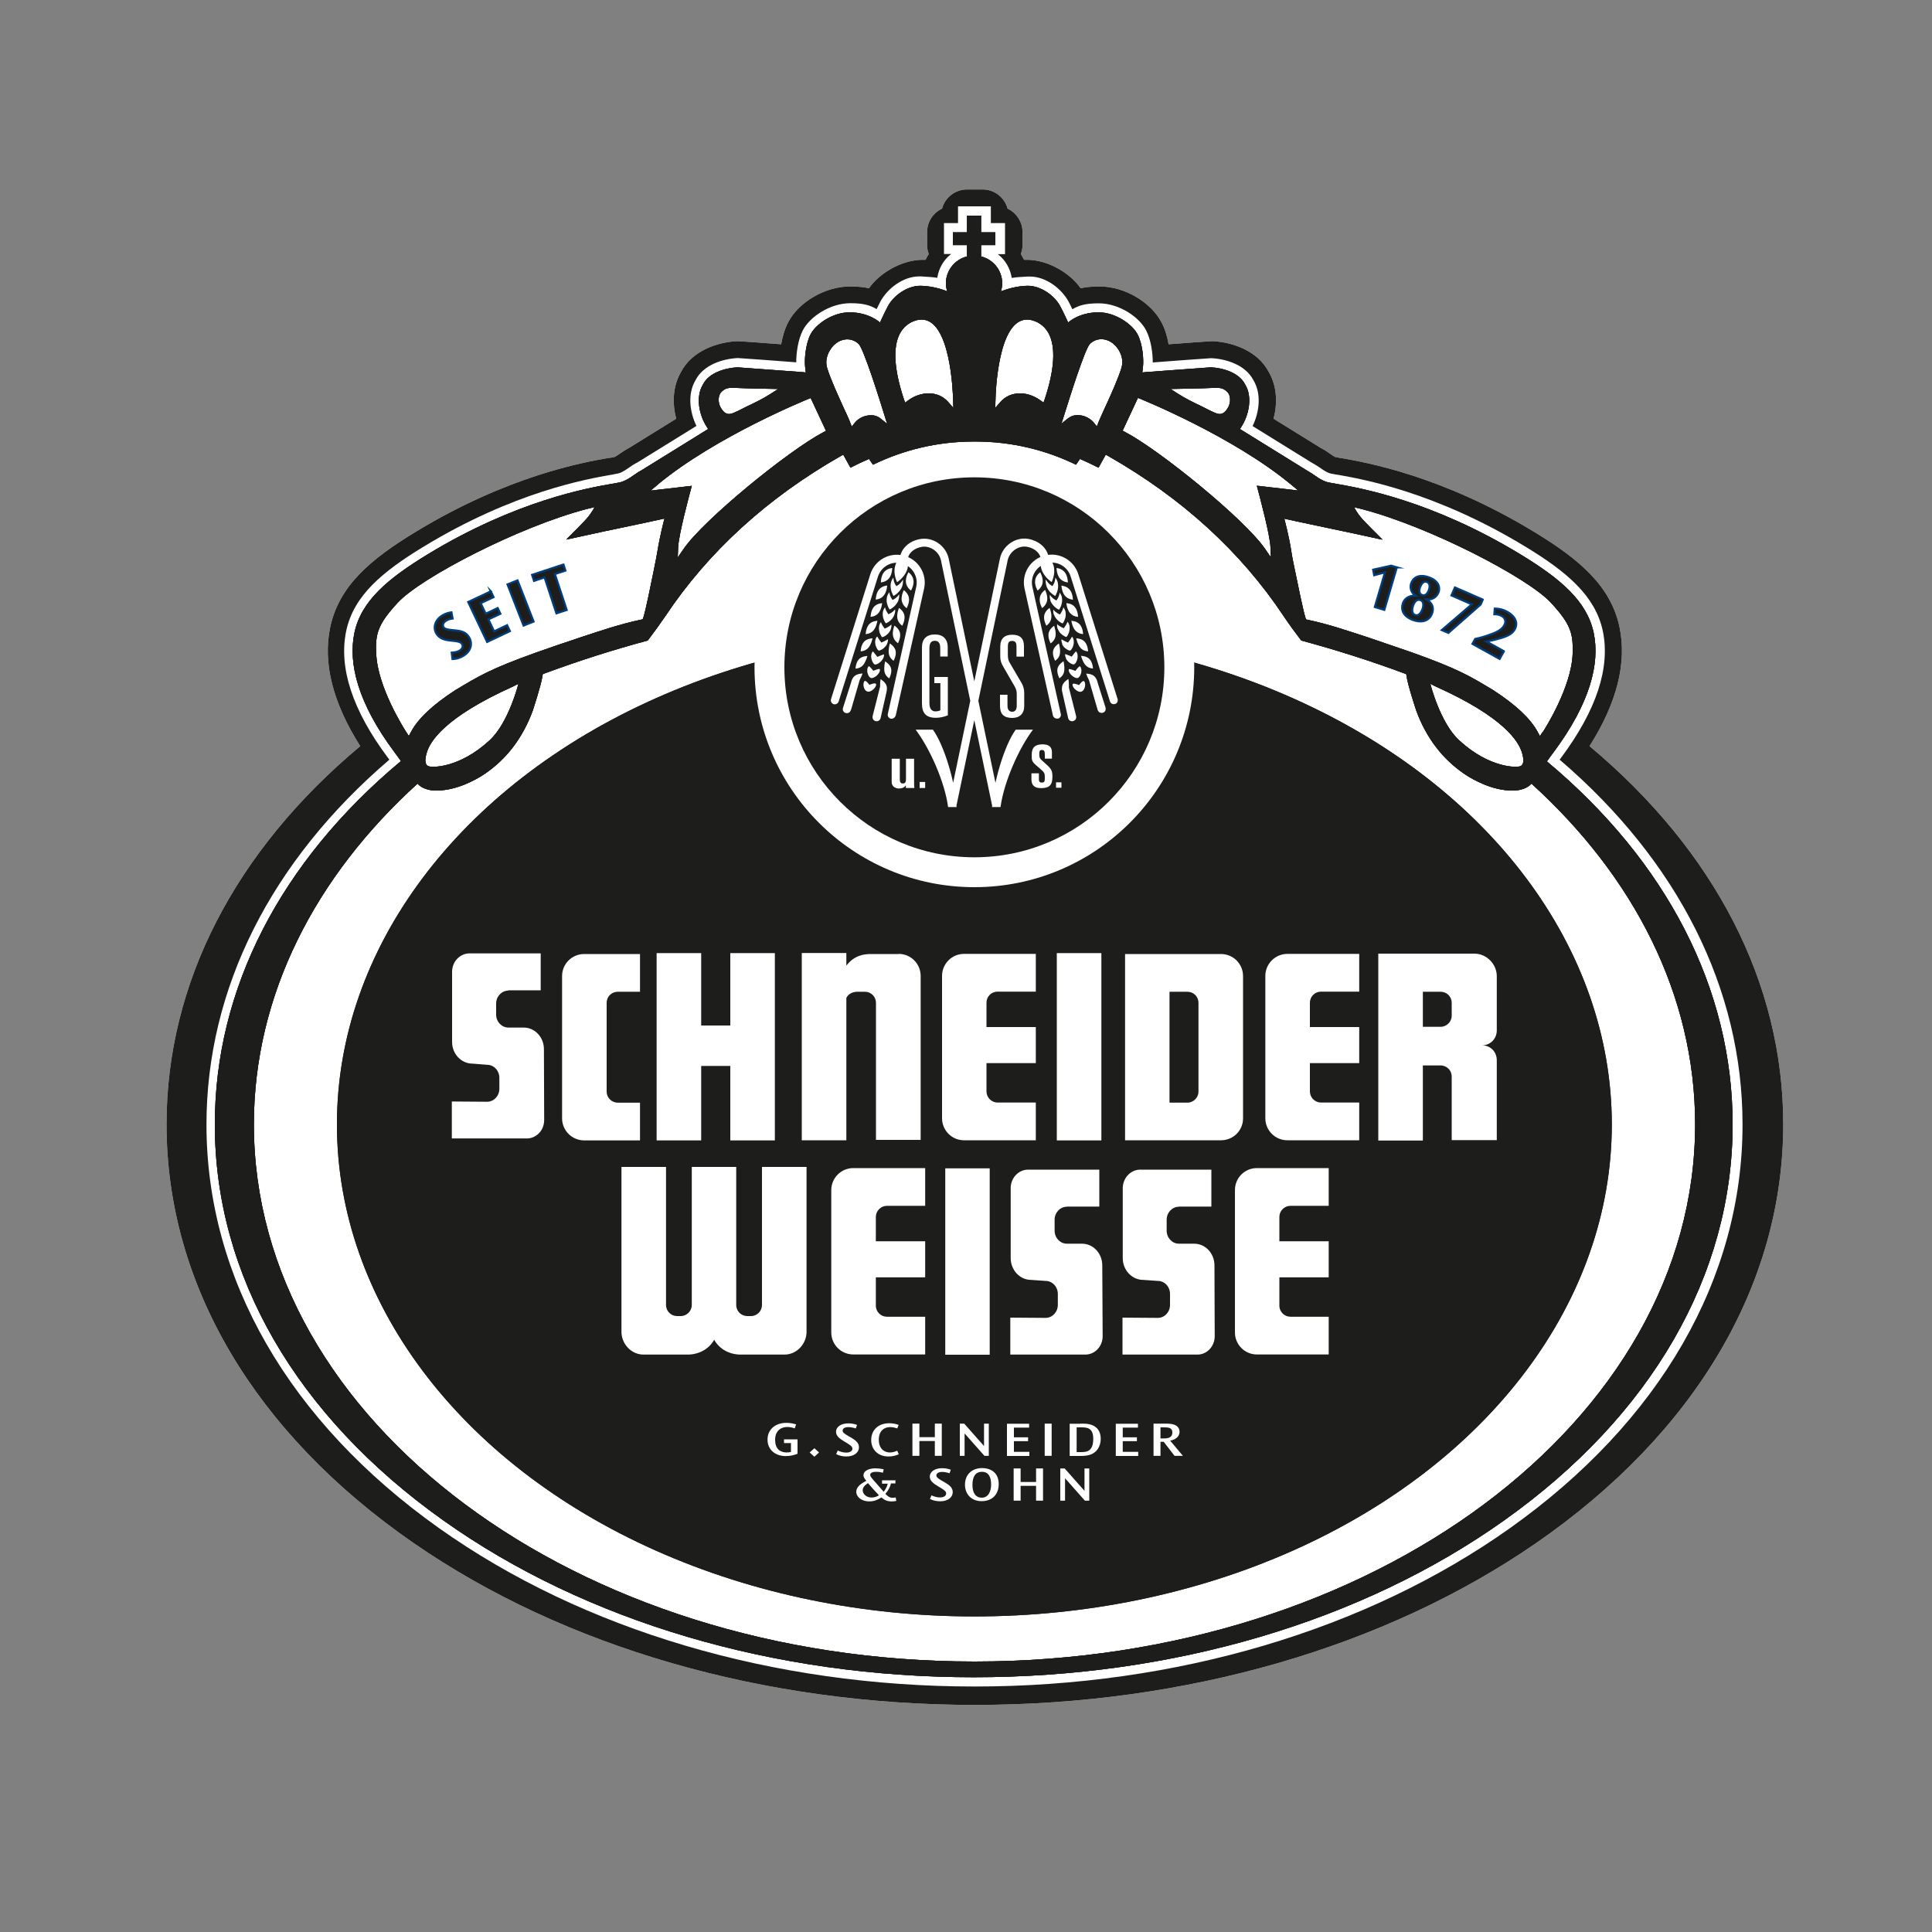 <?xml version="1.0" encoding="UTF-8"?><svg id="Ebene_1" xmlns="http://www.w3.org/2000/svg" xmlns:xlink="http://www.w3.org/1999/xlink" viewBox="0 0 150 150"><rect x="0" y="0" width="150" height="150" fill="#808080" stroke="none"/><defs><style>.cls-1{fill:none;}.cls-2,.cls-3{fill:#1d1d1b;}.cls-4{clip-path:url(#clippath-3);}.cls-5{fill:#fff;}.cls-3{stroke:#003d7c;stroke-miterlimit:10;stroke-width:.16px;}</style><clipPath id="clippath"><rect class="cls-1" x="-288.72" y="-230.82" width="413.91" height="292.67"/></clipPath><clipPath id="clippath-3"><path class="cls-2" d="M69.86,25.91c.27-.52.7-.87,1.27-1.04.14-.04.28-.06.42-.06,2.24,0,2.43,5.6,2.45,6.24,0,.16.02.62.02.62,0,0-.31-.35-.41-.47-.37-.42-.9-.66-1.51-.66-.54,0-1.1.19-1.58.54-.06.04-.25.18-.25.18,0,0-.07-.22-.1-.29-.75-2.26-.86-4.01-.31-5.06ZM64.54,27.03c.56-.76,1.51-.92,2.13-.32.39.38,1.62,4.3,1.99,5.5l.22.7s-.42-.35-.57-.46c-.21-.15-.41-.21-.69-.21-.49,0-.96.22-1.25.58-.06.07-.24.3-.24.3l-.14-.36c-.08-.22-.27-.62-.48-1.08-.43-.95-1.03-2.24-1.3-3.14-.14-.48-.02-1.04.33-1.5ZM55.96,30.48c.3-.33.55-.37.89-.37.03,0,.11,0,.12,0,.86.05,3.45.09,3.45.09,0,0-.46.29-.61.39-.57.37-1.2.67-1.81.96-.36.17-1.03.56-1.33.59-.44.05-.66-.41-.75-.56-.16-.32-.18-.81.04-1.1ZM51.09,37.6c4.53-3.74,11.59-6.59,11.66-6.62l.19-.08,1.19,2.55-.19.1c-2.7,1.41-9.33,6.81-10.88,9.09l-.44.64.03-.77c.04-.97.8-3.82,1.06-4.79l-3.2.37.58-.48ZM29.2,50.74c-.05-1.51.09-2.24,1.7-3.97,1.8-1.93,9.37-5.87,14.65-7.25l.61-.15c-.04.11-.27.47-.47.73-.34.43-1.42,1.47-1.73,1.79,0,0,.19-.04.26-.05,1.23-.26,2.43-.54,3.67-.79,1.09-.22,3.7-.79,3.7-.79,0,0-.34,1.24-.56,2.61-.09.55-.21,1.07-.31,1.6-.15.75-.59,2.91-.75,3.4-.03.09-.07.21-.07.21,0,0-.1.02-.13.03-1.62.34-3.21.88-4.78,1.4-.8.26-3.07,1.04-3.33,1.14-3.63,1.3-4.44,1.82-6.29,2.92-1.77,1.15-2.91,2.22-3.45,3.24l-.18.33-.21-.32c-.09-.14-2.24-3.48-2.32-6.09ZM40.25,53.09s-.75,3.02-2.24,4.39c-2.37,2.19-4.55,2.14-4.79,1.99-.18-.11-.29-.38-.08-1.06.25-.82,1.33-2.7,6.69-5.11l.42-.21ZM81.12,30.97c-.02.07-.1.29-.1.29,0,0-.18-.13-.25-.18-.48-.35-1.04-.54-1.58-.54-.61,0-1.14.24-1.51.66-.1.12-.41.47-.41.47,0,0,.01-.47.02-.62.01-.64.21-6.24,2.45-6.24.14,0,.28.02.42.06.57.17,1,.52,1.27,1.04.55,1.05.44,2.8-.31,5.06ZM87.08,28.53c-.27.89-.86,2.19-1.3,3.14-.21.46-.39.86-.48,1.08l-.14.36s-.18-.22-.24-.3c-.29-.35-.77-.58-1.25-.58-.27,0-.47.06-.69.21-.15.1-.57.46-.57.46l.22-.7c.37-1.19,1.6-5.11,1.99-5.5.62-.6,1.57-.44,2.13.32.35.46.47,1.03.33,1.5ZM95.38,31.58c-.09.15-.31.61-.75.56-.3-.03-.97-.42-1.33-.59-.61-.29-1.23-.59-1.81-.96-.15-.1-.61-.39-.61-.39,0,0,2.59-.04,3.45-.09.01,0,.09,0,.12,0,.34,0,.59.05.89.37.22.29.2.78.04,1.1ZM100.78,38.08l-3.2-.37c.26.97,1.02,3.82,1.06,4.79l.03.77-.44-.64c-1.55-2.28-8.18-7.68-10.88-9.09l-.19-.1,1.19-2.55.19.08c.07.03,7.13,2.88,11.66,6.62l.58.48ZM119.77,56.83l-.21.32-.18-.33c-.55-1.02-1.68-2.09-3.45-3.24-1.85-1.11-2.67-1.62-6.29-2.92-.26-.09-2.53-.87-3.33-1.14-1.57-.51-3.15-1.06-4.78-1.4-.03,0-.13-.03-.13-.03,0,0-.04-.12-.07-.21-.15-.49-.6-2.65-.75-3.4-.1-.52-.23-1.05-.31-1.6-.21-1.37-.56-2.61-.56-2.61,0,0,2.61.57,3.7.79,1.24.25,2.44.52,3.67.79.06.01.26.05.26.05-.31-.33-1.39-1.36-1.73-1.79-.21-.26-.43-.62-.47-.73l.61.15c5.28,1.38,12.85,5.32,14.65,7.25,1.61,1.73,1.74,2.46,1.7,3.97-.08,2.61-2.22,5.95-2.32,6.09ZM111.47,53.3c5.35,2.4,6.43,4.29,6.69,5.11.21.68.1.95-.08,1.06-.24.15-2.41.2-4.79-1.99-1.49-1.37-2.24-4.39-2.24-4.39l.42.21ZM120.12,59.09c.19-.27.37-.52.51-.7,2.81-3.78,3.61-6.87,3.1-9.27-.53-2.49-2.64-4.22-5.65-6.06-6.92-4.21-12.52-5.18-14.36-5.5-.17-.03-.31-.05-.39-.07-.5-.06-.9-.33-1.29-.6-.19-.13-.37-.25-.57-.36l-5.2-3.22.12-.19c.58-.91.87-2.32.28-3.27-.45-.91-1.72-1.29-2.67-1.33-.07,0-4.89.36-5.03.37l-.28.03s.04-.33.05-.44c.06-.49,0-1.72-.42-2.52-.41-.79-1.73-1.71-3.02-1.71-1.55,0-2.37.79-2.37.79,0,0-.36-.8-.63-1.29-.44-.81-1.49-1.56-2.49-1.56-.75,0-1.56.22-2.1.43.06-.2.1-.4.1-.62,0-1.02-.7-1.86-1.64-2.09v-.88h1.1v-.99h-1.1v-1.3h-1.09v1.3h-1.1v.99h1.1v.88c-.94.23-1.64,1.08-1.64,2.09,0,.21.04.42.1.62-.54-.22-1.35-.43-2.1-.43-1,0-2.05.75-2.49,1.56-.26.49-.63,1.29-.63,1.29,0,0-.82-.79-2.37-.79-1.29,0-2.61.91-3.02,1.71-.41.8-.48,2.03-.42,2.52.01.11.05.44.05.44l-.28-.03c-.14-.01-4.95-.37-5.03-.37-.95.05-2.22.42-2.67,1.33-.59.96-.3,2.37.28,3.27l.12.19-5.2,3.22c-.2.1-.38.23-.57.36-.39.27-.79.54-1.29.6-.08.02-.22.04-.39.07-1.84.32-7.44,1.29-14.36,5.5-3.01,1.84-5.12,3.57-5.65,6.06-.51,2.4.29,5.5,3.1,9.27.14.18.31.43.51.7-9.35,7.8-14.45,17.69-14.45,28.21,0,11.7,6.3,22.62,17.75,30.75,11.05,7.85,25.68,12.17,41.17,12.17,15.5,0,30.12-4.32,41.17-12.17,11.45-8.13,17.75-19.05,17.75-30.75,0-10.52-5.1-20.41-14.45-28.21ZM75.65,129c-30.89,0-55.94-18.67-55.94-41.7,0-10.05,4.77-19.26,12.71-26.46.07.09.48.55,1.5.54,1.53-.02,2.97-.8,3.69-1.28,1.72-1.16,2.98-2.82,3.75-4.92,0,0,.65-1.96.76-2.71l.02-.13.13-.05c2.64-.98,5.34-1.84,8.02-2.56.46-.6.92-1.24,1.38-1.91,3.32-4.98,7.9-9.16,13.6-12.41l.2-.11.56,1.01c.49-.25.97-.48,1.44-.68l.31.45c2.36-1.15,5.01-1.8,7.81-1.8.02,0,.05,0,.07,0,.02,0,.05,0,.07,0,2.8,0,5.45.65,7.81,1.8l.31-.45c.47.21.94.43,1.44.68l.56-1.01.2.11c5.71,3.25,10.29,7.43,13.6,12.41.45.67.92,1.31,1.38,1.91,2.68.72,5.38,1.58,8.02,2.56l.13.05.02.13c.1.74.76,2.71.76,2.71.77,2.1,2.04,3.76,3.75,4.92.72.48,2.16,1.27,3.69,1.28,1.02.01,1.43-.45,1.5-.54,7.94,7.2,12.71,16.41,12.71,26.46,0,23.03-25.04,41.7-55.94,41.7Z"/></clipPath></defs><path class="cls-5" d="M75.65,14.71h-.57c-.93,0-1.71.63-1.94,1.49-.69.32-1.16,1.02-1.16,1.83v.99c0,.25.04.48.13.7-.09.14-.18.29-.25.45-.07,0-.14,0-.21,0-1.68,0-3.41,1.08-4.18,2.21-.4-.09-.87-.14-1.48-.14-1.91,0-3.98,1.2-4.8,2.79-.27.52-.44,1.13-.54,1.7-1.43-.11-3.19-.24-3.34-.24-.03,0-.07,0-.1,0-1.53.08-3.46.74-4.32,2.36-.67,1.14-.7,2.47-.39,3.66l-3.65,2.26c-.27.14-.5.3-.71.44-.13.09-.33.23-.42.27-.05,0-.1.02-.15.03-.06.01-.14.03-.25.04h-.05c-1.93.34-7.81,1.36-15.06,5.78-3.45,2.1-5.89,4.16-6.57,7.36-.59,2.78.2,5.88,2.33,9.24-9.74,8.14-15.04,18.41-15.04,29.36,0,12.41,6.81,23.96,19.18,32.51,11.73,8.11,27.21,12.57,43.58,12.57s31.85-4.47,43.58-12.57c12.37-8.55,19.18-20.1,19.18-32.51,0-10.95-5.3-21.22-15.04-29.36,2.13-3.36,2.91-6.46,2.33-9.24-.68-3.2-3.12-5.26-6.57-7.36-7.25-4.42-13.13-5.43-15.06-5.77h-.05c-.11-.03-.2-.04-.25-.05-.05-.01-.1-.02-.15-.03-.09-.04-.29-.18-.42-.27-.21-.15-.44-.3-.71-.44l-3.65-2.26c.31-1.19.28-2.52-.39-3.66-.86-1.62-2.79-2.28-4.32-2.36-.03,0-.07,0-.1,0-.15,0-1.9.13-3.34.24-.1-.58-.27-1.18-.55-1.7-.83-1.59-2.89-2.79-4.8-2.79-.61,0-1.08.05-1.48.14-.77-1.13-2.5-2.21-4.18-2.21-.07,0-.14,0-.21,0-.08-.15-.16-.3-.25-.45.08-.22.13-.45.13-.7v-.99c0-.81-.48-1.51-1.16-1.83-.23-.86-1.01-1.49-1.94-1.49h-.57Z"/><g id="Oval"><ellipse class="cls-2" cx="75.65" cy="87.3" rx="49.49" ry="38.2"/><ellipse class="cls-2" cx="75.65" cy="87.3" rx="49.49" ry="38.2"/></g><g id="Kreis"><circle class="cls-5" cx="75.65" cy="51.81" r="17.07"/><circle class="cls-2" cx="75.65" cy="51.81" r="14.75"/></g><g id="Seit_1872"><path class="cls-3" d="M35.14,48.02c-.19.03-.34.07-.5.17-.24.14-.3.34-.21.5.08.13.24.18.58.22l.21.02c.53.05.93.11,1.2.55.28.47.17,1.07-.45,1.44-.33.2-.61.24-.84.25l-.06-.5c.22-.02.42-.04.62-.16.25-.15.27-.36.18-.51-.1-.16-.29-.2-.63-.24l-.2-.02c-.53-.05-.92-.16-1.16-.55-.28-.47-.1-1.07.47-1.41.28-.17.54-.22.7-.24l.09.48Z"/><path class="cls-3" d="M38.1,45.9l.22.46-1,.47.39.82.93-.44.21.44-.93.44.44.93,1.01-.48.22.46-1.77.84-1.47-3.1,1.76-.83Z"/><path class="cls-3" d="M40.18,45.06l1.25,3.2-.78.31-1.25-3.2.78-.31Z"/><path class="cls-3" d="M43.75,43.83l.15.47-.82.27.92,2.79-.8.26-.92-2.79-.82.27-.15-.47,2.43-.8Z"/><path class="cls-3" d="M108.45,44.05l-.97,3.3-.74-.22.79-2.69-.84.22-.08-.43,1.39-.31.46.13Z"/><path class="cls-3" d="M111.68,45.99c-.15.43-.57.58-.9.56.16.11.63.42.41,1.07-.16.46-.64.81-1.47.52-.82-.29-.96-.84-.8-1.3.19-.53.7-.61.99-.59-.51-.35-.4-.83-.34-.98.13-.37.54-.74,1.36-.45.85.3.87.86.76,1.17h0ZM109.71,47.04c-.11.31-.09.62.16.71.26.09.45-.14.57-.46.11-.32.09-.61-.16-.7-.27-.1-.47.14-.57.44h0ZM110.26,45.57c-.1.27-.09.55.16.63.24.08.42-.11.52-.4.07-.2.11-.52-.16-.62-.29-.1-.45.21-.51.38h0Z"/><path class="cls-3" d="M115.12,46.56l-.16.37-2.51,2.21-.51-.22,2.33-2-1.58-.69.27-.62,2.16.94Z"/><path class="cls-3" d="M116.76,50.57l-.33.59-2.11-1.17.21-.38c.39-.08.89-.23,1.27-.38.5-.18.82-.38.99-.68.2-.37,0-.62-.2-.73-.22-.12-.44-.13-.57-.13l.03-.44c.2,0,.55.02.99.26.6.34.84.85.57,1.34-.16.3-.44.5-1.08.69-.3.09-.74.2-1.12.27l1.35.75Z"/></g><g id="Schneider_Weisse"><rect class="cls-5" x="82.05" y="74" width="3.46" height="14.54"/><polygon class="cls-5" points="56.7 74 56.7 79.62 54.44 79.62 54.44 74 50.98 74 50.98 88.54 54.44 88.54 54.44 82.76 56.7 82.76 56.7 88.54 60.16 88.54 60.16 74 56.7 74"/><path class="cls-5" d="M39.47,76.91c-.52,0-.95.45-.95,1.01v.85c0,.56.43,1.01.95,1.01h1.17c.88-.01,1.59.74,1.59,1.68l.02,5.5c0,.79-.6,1.43-1.35,1.43h-5.82v-2.87l2.74.02c.52,0,.95-.45.95-1.01v-.85c0-.56-.43-1.01-.95-1.01l-1.13-.09c-.88,0-1.59-.75-1.59-1.69v-5.44c0-.79.61-1.43,1.36-1.43h5.52v2.87h-2.53Z"/><path class="cls-5" d="M47.1,77.86c0-.48.38-.86.86-.86h1.73v-2.93h-4.34c-.94,0-1.71.76-1.71,1.71v11.05c0,.94.77,1.71,1.71,1.71h4.34v-2.93h-1.73c-.48,0-.86-.39-.86-.86v-6.89Z"/><path class="cls-5" d="M69.76,74.07h-2.13c-.52,0-1.29.08-1.92.9v-.98h-3.46v14.54h3.46v-11.05c.14-.3.47-.48.86-.48h.58c.48,0,.86.38.86.86v10.64h3.47v-12.73c0-.94-.76-1.71-1.71-1.71"/><path class="cls-5" d="M80.42,82.55v-2.81h-3.83v-1.89c0-.48.38-.86.86-.86h2.97v-2.93h-5.58c-.94,0-1.7.77-1.7,1.71v11.05c0,.94.76,1.71,1.7,1.71h5.58v-2.93h-2.97c-.47,0-.86-.39-.86-.86v-2.2h3.83Z"/><path class="cls-5" d="M105.53,82.55v-2.81h-3.83v-1.89c0-.48.39-.86.86-.86h2.97v-2.93h-5.58c-.94,0-1.71.77-1.71,1.71v11.05c0,.94.76,1.71,1.71,1.71h5.58v-2.93h-2.97c-.47,0-.86-.39-.86-.86v-2.2h3.83Z"/><path class="cls-5" d="M82.83,93.69c-.52,0-.95.45-.95,1.01v.85c0,.56.43,1.01.95,1.01h1.16c.88-.01,1.59.75,1.59,1.68l.03,5.5c0,.79-.6,1.43-1.35,1.43h-5.82v-2.87l2.74.02c.52,0,.95-.45.95-1.01v-.85c0-.56-.43-1.01-.95-1.01l-1.13-.08c-.87,0-1.58-.76-1.58-1.69v-5.44c0-.79.61-1.43,1.36-1.43h5.52v2.87h-2.52Z"/><path class="cls-5" d="M91.53,93.69c-.52,0-.95.45-.95,1.01v.85c0,.56.43,1.01.95,1.01h1.17c.88-.01,1.59.75,1.59,1.68l.02,5.5c0,.79-.6,1.43-1.34,1.43h-5.82v-2.87l2.74.02c.53,0,.95-.45.95-1.01v-.85c0-.56-.42-1.01-.95-1.01l-1.13-.08c-.88,0-1.59-.76-1.59-1.69v-5.44c.01-.79.62-1.43,1.36-1.43h5.52v2.87h-2.53Z"/><rect class="cls-5" x="73.39" y="90.71" width="3.45" height="14.47"/><path class="cls-5" d="M71.83,99.18v-2.81h-3.83v-1.89c0-.47.39-.86.86-.86h2.97v-2.93h-5.58c-.94,0-1.71.76-1.71,1.71v11.05c0,.94.76,1.71,1.71,1.71h5.58v-2.93h-2.97c-.47,0-.86-.38-.86-.86v-2.2h3.83Z"/><path class="cls-5" d="M103.16,99.18v-2.81h-3.83v-1.89c0-.47.39-.86.86-.86h2.97v-2.93h-5.58c-.94,0-1.7.76-1.7,1.71v11.05c0,.94.76,1.71,1.7,1.71h5.58v-2.93h-2.97c-.47,0-.86-.38-.86-.86v-2.2h3.83Z"/><path class="cls-5" d="M53.38,105.17c.89,0,1.66-.43,2.07-1.15.4.72,1.18,1.15,2.06,1.15h3.4c.94,0,1.71-.82,1.71-1.77v-12.8h-3.46v10.72c0,.47-.38.86-.86.86h-.28c-.47,0-.86-.38-.86-.86v-10.72h-3.45v10.72c0,.47-.39.86-.86.86h-.28c-.47,0-.86-.38-.86-.86v-10.72h-3.46v12.8c0,.94.76,1.77,1.71,1.77h3.43Z"/><path class="cls-5" d="M110.47,77v2.72h1.38c.47,0,.86-.39.86-.86v-1c0-.48-.38-.86-.86-.86h-1.38ZM107.01,74.04h7.46c.94,0,1.74.8,1.74,1.75v4.21c0,.65-.5,1.16-1.15,1.16.66,0,1.15.5,1.15,1.16v6.2h-3.5v-4.94c0-.47-.38-.86-.86-.86h-1.38v5.83h-3.46v-14.5Z"/><path class="cls-5" d="M90.8,77v8.61h1.39c.47,0,.86-.39.86-.86v-6.89c0-.48-.38-.86-.86-.86h-1.39ZM87.35,74.07h7.45c.94,0,1.71.76,1.71,1.71v11.05c0,.94-.76,1.7-1.71,1.7h-7.45v-14.47Z"/></g><g id="Rand"><path class="cls-2" d="M69.86,25.91c.27-.52.7-.87,1.27-1.04.14-.04.28-.06.42-.06,2.24,0,2.43,5.6,2.45,6.24,0,.16.02.62.02.62,0,0-.31-.35-.41-.47-.37-.42-.9-.66-1.51-.66-.54,0-1.1.19-1.58.54-.06.04-.25.18-.25.18,0,0-.07-.22-.1-.29-.75-2.26-.86-4.01-.31-5.06ZM64.54,27.03c.56-.76,1.51-.92,2.13-.32.39.38,1.62,4.3,1.99,5.5l.22.7s-.42-.35-.57-.46c-.21-.15-.41-.21-.69-.21-.49,0-.96.22-1.25.58-.06.07-.24.3-.24.3l-.14-.36c-.08-.22-.27-.62-.48-1.08-.43-.95-1.03-2.24-1.3-3.14-.14-.48-.02-1.04.33-1.5ZM55.96,30.48c.3-.33.55-.37.89-.37.03,0,.11,0,.12,0,.86.05,3.45.09,3.45.09,0,0-.46.29-.61.39-.57.37-1.2.67-1.81.96-.36.17-1.03.56-1.33.59-.44.05-.66-.41-.75-.56-.16-.32-.18-.81.04-1.1ZM51.09,37.6c4.53-3.74,11.59-6.59,11.66-6.62l.19-.08,1.19,2.55-.19.1c-2.7,1.41-9.33,6.81-10.88,9.09l-.44.64.03-.77c.04-.97.8-3.82,1.06-4.79l-3.2.37.58-.48ZM29.2,50.74c-.05-1.51.09-2.24,1.7-3.97,1.8-1.93,9.37-5.87,14.65-7.25l.61-.15c-.04.11-.27.47-.47.73-.34.43-1.42,1.47-1.73,1.79,0,0,.19-.04.26-.05,1.23-.26,2.43-.54,3.67-.79,1.09-.22,3.7-.79,3.7-.79,0,0-.34,1.24-.56,2.61-.09.55-.21,1.07-.31,1.6-.15.75-.59,2.91-.75,3.4-.03.09-.07.21-.07.21,0,0-.1.02-.13.03-1.62.34-3.21.88-4.78,1.4-.8.26-3.07,1.04-3.33,1.14-3.63,1.3-4.44,1.82-6.29,2.92-1.77,1.15-2.91,2.22-3.45,3.24l-.18.33-.21-.32c-.09-.14-2.24-3.48-2.32-6.09ZM40.25,53.09s-.75,3.02-2.24,4.39c-2.37,2.19-4.55,2.14-4.79,1.99-.18-.11-.29-.38-.08-1.06.25-.82,1.33-2.7,6.69-5.11l.42-.21ZM81.12,30.97c-.02.07-.1.29-.1.29,0,0-.18-.13-.25-.18-.48-.35-1.04-.54-1.58-.54-.61,0-1.14.24-1.51.66-.1.12-.41.47-.41.47,0,0,.01-.47.02-.62.01-.64.21-6.24,2.45-6.24.14,0,.28.02.42.06.57.17,1,.52,1.27,1.04.55,1.05.44,2.8-.31,5.06ZM87.08,28.53c-.27.89-.86,2.19-1.3,3.14-.21.46-.39.86-.48,1.08l-.14.36s-.18-.22-.24-.3c-.29-.35-.77-.58-1.25-.58-.27,0-.47.06-.69.21-.15.1-.57.46-.57.46l.22-.7c.37-1.19,1.6-5.11,1.99-5.5.62-.6,1.57-.44,2.13.32.35.46.47,1.03.33,1.5ZM95.38,31.58c-.09.15-.31.61-.75.56-.3-.03-.97-.42-1.33-.59-.61-.29-1.23-.59-1.81-.96-.15-.1-.61-.39-.61-.39,0,0,2.59-.04,3.45-.09.01,0,.09,0,.12,0,.34,0,.59.05.89.37.22.29.2.78.04,1.1ZM100.78,38.08l-3.2-.37c.26.97,1.02,3.82,1.06,4.79l.03.77-.44-.64c-1.55-2.28-8.18-7.68-10.88-9.09l-.19-.1,1.19-2.55.19.08c.07.03,7.13,2.88,11.66,6.62l.58.48ZM119.77,56.83l-.21.32-.18-.33c-.55-1.02-1.68-2.09-3.45-3.24-1.85-1.11-2.67-1.62-6.29-2.92-.26-.09-2.53-.87-3.33-1.14-1.57-.51-3.15-1.06-4.78-1.4-.03,0-.13-.03-.13-.03,0,0-.04-.12-.07-.21-.15-.49-.6-2.65-.75-3.4-.1-.52-.23-1.05-.31-1.6-.21-1.37-.56-2.61-.56-2.61,0,0,2.61.57,3.7.79,1.24.25,2.44.52,3.67.79.06.01.26.05.26.05-.31-.33-1.39-1.36-1.73-1.79-.21-.26-.43-.62-.47-.73l.61.15c5.28,1.38,12.85,5.32,14.65,7.25,1.61,1.73,1.74,2.46,1.7,3.97-.08,2.61-2.22,5.95-2.32,6.09ZM111.47,53.3c5.35,2.4,6.43,4.29,6.69,5.11.21.68.1.95-.08,1.06-.24.15-2.41.2-4.79-1.99-1.49-1.37-2.24-4.39-2.24-4.39l.42.21ZM120.12,59.09c.19-.27.37-.52.51-.7,2.81-3.78,3.61-6.87,3.1-9.27-.53-2.49-2.64-4.22-5.65-6.06-6.92-4.21-12.52-5.18-14.36-5.5-.17-.03-.31-.05-.39-.07-.5-.06-.9-.33-1.29-.6-.19-.13-.37-.25-.57-.36l-5.2-3.22.12-.19c.58-.91.87-2.32.28-3.27-.45-.91-1.72-1.29-2.67-1.33-.07,0-4.89.36-5.03.37l-.28.03s.04-.33.05-.44c.06-.49,0-1.72-.42-2.52-.41-.79-1.73-1.71-3.02-1.71-1.55,0-2.37.79-2.37.79,0,0-.36-.8-.63-1.29-.44-.81-1.49-1.56-2.49-1.56-.75,0-1.56.22-2.1.43.06-.2.1-.4.1-.62,0-1.02-.7-1.86-1.64-2.09v-.88h1.1v-.99h-1.1v-1.3h-1.09v1.3h-1.1v.99h1.1v.88c-.94.23-1.64,1.08-1.64,2.09,0,.21.04.42.1.62-.54-.22-1.35-.43-2.1-.43-1,0-2.05.75-2.49,1.56-.26.49-.63,1.29-.63,1.29,0,0-.82-.79-2.37-.79-1.29,0-2.61.91-3.02,1.71-.41.8-.48,2.03-.42,2.52.01.11.05.44.05.44l-.28-.03c-.14-.01-4.95-.37-5.03-.37-.95.05-2.22.42-2.67,1.33-.59.96-.3,2.37.28,3.27l.12.19-5.2,3.22c-.2.1-.38.23-.57.36-.39.27-.79.54-1.29.6-.08.02-.22.04-.39.07-1.84.32-7.44,1.29-14.36,5.5-3.01,1.84-5.12,3.57-5.65,6.06-.51,2.4.29,5.5,3.1,9.27.14.18.31.43.51.7-9.35,7.8-14.45,17.69-14.45,28.21,0,11.7,6.3,22.62,17.75,30.75,11.05,7.85,25.68,12.17,41.17,12.17,15.5,0,30.12-4.32,41.17-12.17,11.45-8.13,17.75-19.05,17.75-30.75,0-10.52-5.1-20.41-14.45-28.21ZM75.65,129c-30.89,0-55.94-18.67-55.94-41.7,0-10.05,4.77-19.26,12.71-26.46.07.09.48.55,1.5.54,1.53-.02,2.97-.8,3.69-1.28,1.72-1.16,2.98-2.82,3.75-4.92,0,0,.65-1.96.76-2.71l.02-.13.13-.05c2.64-.98,5.34-1.84,8.02-2.56.46-.6.92-1.24,1.38-1.91,3.32-4.98,7.9-9.16,13.6-12.41l.2-.11.56,1.01c.49-.25.97-.48,1.44-.68l.31.45c2.36-1.15,5.01-1.8,7.81-1.8.02,0,.05,0,.07,0,.02,0,.05,0,.07,0,2.8,0,5.45.65,7.81,1.8l.31-.45c.47.21.94.43,1.44.68l.56-1.01.2.11c5.71,3.25,10.29,7.43,13.6,12.41.45.67.92,1.31,1.38,1.91,2.68.72,5.38,1.58,8.02,2.56l.13.05.02.13c.1.74.76,2.71.76,2.71.77,2.1,2.04,3.76,3.75,4.92.72.48,2.16,1.27,3.69,1.28,1.02.01,1.43-.45,1.5-.54,7.94,7.2,12.71,16.41,12.71,26.46,0,23.03-25.04,41.7-55.94,41.7Z"/><path class="cls-2" d="M69.86,25.91c.27-.52.7-.87,1.27-1.04.14-.04.28-.06.42-.06,2.24,0,2.43,5.6,2.45,6.24,0,.16.02.62.02.62,0,0-.31-.35-.41-.47-.37-.42-.9-.66-1.51-.66-.54,0-1.1.19-1.58.54-.06.04-.25.18-.25.18,0,0-.07-.22-.1-.29-.75-2.26-.86-4.01-.31-5.06ZM64.54,27.03c.56-.76,1.51-.92,2.13-.32.39.38,1.62,4.3,1.99,5.5l.22.7s-.42-.35-.57-.46c-.21-.15-.41-.21-.69-.21-.49,0-.96.22-1.25.58-.06.07-.24.3-.24.3l-.14-.36c-.08-.22-.27-.62-.48-1.08-.43-.95-1.03-2.24-1.3-3.14-.14-.48-.02-1.04.33-1.5ZM55.96,30.48c.3-.33.55-.37.89-.37.03,0,.11,0,.12,0,.86.05,3.45.09,3.45.09,0,0-.46.29-.61.39-.57.37-1.2.67-1.81.96-.36.17-1.03.56-1.33.59-.44.05-.66-.41-.75-.56-.16-.32-.18-.81.04-1.1ZM51.09,37.6c4.53-3.74,11.59-6.59,11.66-6.62l.19-.08,1.19,2.55-.19.1c-2.7,1.41-9.33,6.81-10.88,9.09l-.44.64.03-.77c.04-.97.8-3.82,1.06-4.79l-3.2.37.58-.48ZM29.2,50.74c-.05-1.51.09-2.24,1.7-3.97,1.8-1.93,9.37-5.87,14.65-7.25l.61-.15c-.04.11-.27.47-.47.73-.34.43-1.42,1.47-1.73,1.79,0,0,.19-.04.26-.05,1.23-.26,2.43-.54,3.67-.79,1.09-.22,3.7-.79,3.7-.79,0,0-.34,1.24-.56,2.61-.09.55-.21,1.07-.31,1.6-.15.75-.59,2.91-.75,3.4-.03.09-.07.21-.07.21,0,0-.1.02-.13.03-1.62.34-3.21.88-4.78,1.4-.8.26-3.07,1.04-3.33,1.14-3.63,1.3-4.44,1.82-6.29,2.92-1.77,1.15-2.91,2.22-3.45,3.24l-.18.33-.21-.32c-.09-.14-2.24-3.48-2.32-6.09ZM40.25,53.09s-.75,3.02-2.24,4.39c-2.37,2.19-4.55,2.14-4.79,1.99-.18-.11-.29-.38-.08-1.06.25-.82,1.33-2.7,6.69-5.11l.42-.21ZM81.12,30.97c-.02.07-.1.29-.1.29,0,0-.18-.13-.25-.18-.48-.35-1.04-.54-1.58-.54-.61,0-1.14.24-1.51.66-.1.12-.41.47-.41.47,0,0,.01-.47.02-.62.01-.64.21-6.24,2.45-6.24.14,0,.28.02.42.06.57.17,1,.52,1.27,1.04.55,1.05.44,2.8-.31,5.06ZM87.08,28.53c-.27.89-.86,2.19-1.3,3.14-.21.46-.39.86-.48,1.08l-.14.36s-.18-.22-.24-.3c-.29-.35-.77-.58-1.25-.58-.27,0-.47.06-.69.21-.15.1-.57.46-.57.46l.22-.7c.37-1.19,1.6-5.11,1.99-5.5.62-.6,1.57-.44,2.13.32.35.46.47,1.03.33,1.5ZM95.38,31.58c-.09.15-.31.61-.75.56-.3-.03-.97-.42-1.33-.59-.61-.29-1.23-.59-1.81-.96-.15-.1-.61-.39-.61-.39,0,0,2.59-.04,3.45-.09.01,0,.09,0,.12,0,.34,0,.59.05.89.37.22.29.2.78.04,1.1ZM100.78,38.08l-3.2-.37c.26.97,1.02,3.82,1.06,4.79l.03.77-.44-.64c-1.55-2.28-8.18-7.68-10.88-9.09l-.19-.1,1.19-2.55.19.08c.07.03,7.13,2.88,11.66,6.62l.58.48ZM119.77,56.83l-.21.32-.18-.33c-.55-1.02-1.68-2.09-3.45-3.24-1.85-1.11-2.67-1.62-6.29-2.92-.26-.09-2.53-.87-3.33-1.14-1.57-.51-3.15-1.06-4.78-1.4-.03,0-.13-.03-.13-.03,0,0-.04-.12-.07-.21-.15-.49-.6-2.65-.75-3.4-.1-.52-.23-1.05-.31-1.6-.21-1.37-.56-2.61-.56-2.61,0,0,2.61.57,3.7.79,1.24.25,2.44.52,3.67.79.06.01.26.05.26.05-.31-.33-1.39-1.36-1.73-1.79-.21-.26-.43-.62-.47-.73l.61.15c5.28,1.38,12.85,5.32,14.65,7.25,1.61,1.73,1.74,2.46,1.7,3.97-.08,2.61-2.22,5.95-2.32,6.09ZM111.47,53.3c5.35,2.4,6.43,4.29,6.69,5.11.21.68.1.95-.08,1.06-.24.15-2.41.2-4.79-1.99-1.49-1.37-2.24-4.39-2.24-4.39l.42.21ZM120.12,59.09c.19-.27.37-.52.51-.7,2.81-3.78,3.61-6.87,3.1-9.27-.53-2.49-2.64-4.22-5.65-6.06-6.92-4.21-12.52-5.18-14.36-5.5-.17-.03-.31-.05-.39-.07-.5-.06-.9-.33-1.29-.6-.19-.13-.37-.25-.57-.36l-5.2-3.22.12-.19c.58-.91.87-2.32.28-3.27-.45-.91-1.72-1.29-2.67-1.33-.07,0-4.89.36-5.03.37l-.28.03s.04-.33.05-.44c.06-.49,0-1.72-.42-2.52-.41-.79-1.73-1.71-3.02-1.71-1.55,0-2.37.79-2.37.79,0,0-.36-.8-.63-1.29-.44-.81-1.49-1.56-2.49-1.56-.75,0-1.56.22-2.1.43.06-.2.1-.4.1-.62,0-1.02-.7-1.86-1.64-2.09v-.88h1.1v-.99h-1.1v-1.3h-1.09v1.3h-1.1v.99h1.1v.88c-.94.23-1.64,1.08-1.64,2.09,0,.21.04.42.1.62-.54-.22-1.35-.43-2.1-.43-1,0-2.05.75-2.49,1.56-.26.49-.63,1.29-.63,1.29,0,0-.82-.79-2.37-.79-1.29,0-2.61.91-3.02,1.71-.41.8-.48,2.03-.42,2.52.01.11.05.44.05.44l-.28-.03c-.14-.01-4.95-.37-5.03-.37-.95.05-2.22.42-2.67,1.33-.59.96-.3,2.37.28,3.27l.12.19-5.2,3.22c-.2.1-.38.23-.57.36-.39.27-.79.54-1.29.6-.08.02-.22.04-.39.07-1.84.32-7.44,1.29-14.36,5.5-3.01,1.84-5.12,3.57-5.65,6.06-.51,2.4.29,5.5,3.1,9.27.14.18.31.43.51.7-9.35,7.8-14.45,17.69-14.45,28.21,0,11.7,6.3,22.62,17.75,30.75,11.05,7.85,25.68,12.17,41.17,12.17,15.5,0,30.12-4.32,41.17-12.17,11.45-8.13,17.75-19.05,17.75-30.75,0-10.52-5.1-20.41-14.45-28.21ZM75.65,129c-30.89,0-55.94-18.67-55.94-41.7,0-10.05,4.77-19.26,12.71-26.46.07.09.48.55,1.5.54,1.53-.02,2.97-.8,3.69-1.28,1.72-1.16,2.98-2.82,3.75-4.92,0,0,.65-1.96.76-2.71l.02-.13.13-.05c2.64-.98,5.34-1.84,8.02-2.56.46-.6.92-1.24,1.38-1.91,3.32-4.98,7.9-9.16,13.6-12.41l.2-.11.56,1.01c.49-.25.97-.48,1.44-.68l.31.45c2.36-1.15,5.01-1.8,7.81-1.8.02,0,.05,0,.07,0,.02,0,.05,0,.07,0,2.8,0,5.45.65,7.81,1.8l.31-.45c.47.21.94.43,1.44.68l.56-1.01.2.11c5.71,3.25,10.29,7.43,13.6,12.41.45.67.92,1.31,1.38,1.91,2.68.72,5.38,1.58,8.02,2.56l.13.05.02.13c.1.74.76,2.71.76,2.71.77,2.1,2.04,3.76,3.75,4.92.72.48,2.16,1.27,3.69,1.28,1.02.01,1.43-.45,1.5-.54,7.94,7.2,12.71,16.41,12.71,26.46,0,23.03-25.04,41.7-55.94,41.7Z"/><g class="cls-4"><rect class="cls-2" x="15.33" y="16.05" width="120.64" height="115.28"/></g></g><path class="cls-5" d="M78.86,56.65c-.88,1.21-1.75,4.14-1.84,6.01h.66c.27-1.97,1.42-4.55,2.52-6.01h-1.34ZM69.59,45.5s-.2-.21-.23-.66c-.08.11-.15.23-.18.37-.04.13-.04.26-.03.39.01.12.04.24.07.34.07.2.15.33.15.33,0,0,.14-.07.29-.2.15-.14.33-.34.4-.6.04-.15.06-.33.05-.47-.24.4-.51.5-.51.5ZM69.04,45.99c-.07.1-.14.21-.17.34-.03.12-.04.25-.03.36.01.12.04.23.08.33.06.18.15.3.16.3,0,0,.14-.06.28-.18.11-.09.22-.21.31-.36.04-.06.07-.13.09-.2.04-.14.07-.32.05-.44-.22.33-.51.44-.51.44,0,0-.21-.23-.25-.61ZM68.72,47.14c-.07.09-.13.19-.16.32-.03.11-.03.23-.02.34.01.11.04.22.08.31.06.16.14.27.16.28.02,0,.14-.05.27-.15.11-.08.22-.19.3-.33.04-.06.07-.12.09-.19.05-.14.08-.3.05-.41-.19.26-.51.38-.51.38,0,0-.22-.26-.27-.56ZM68.41,48.29c-.07.07-.12.18-.15.3-.02.1-.03.21-.01.32.01.11.04.21.08.3.06.14.13.25.17.26.03,0,.14-.04.26-.12.1-.07.22-.17.3-.3.04-.05.07-.11.09-.17.05-.13.08-.28.05-.39-.17.18-.51.32-.51.32,0,0-.23-.28-.29-.51ZM68.09,49.43c-.06.06-.11.16-.13.27-.02.09-.02.19,0,.29.01.1.05.2.09.29.06.13.13.22.18.23.04.01.14-.03.25-.09.1-.06.21-.16.3-.27.04-.05.07-.1.09-.16.06-.13.09-.27.06-.36-.15.11-.5.26-.5.26,0,0-.24-.3-.31-.46ZM67.77,50.58c-.06.05-.1.14-.12.25-.02.09-.02.18,0,.27.02.1.05.19.09.28.06.11.12.19.18.21.05.02.14-.01.24-.06.1-.06.21-.14.3-.25.04-.05.07-.1.1-.15.06-.12.1-.25.06-.33-.12.04-.5.2-.5.2,0,0-.25-.32-.33-.41ZM67.45,51.73c-.06.04-.09.12-.11.22-.01.08-.01.16,0,.24.02.09.05.18.09.26.05.09.12.16.19.19.06.02.14,0,.23-.04.1-.05.21-.12.29-.22.04-.04.07-.09.1-.13.07-.12.1-.24.06-.31-.1-.03-.5.14-.5.14,0,0-.26-.35-.35-.36ZM67.51,53.18s-.27-.37-.37-.31c-.09.05-.12.23-.09.41.03.18.13.36.29.41.16.05.36-.06.5-.2.14-.14.23-.32.16-.4-.08-.1-.5.08-.5.08ZM69.5,43.93c-.18.64.15,1.27.15,1.27,0,0,.62-.39.8-1.03.18-.64-.15-1.27-.15-1.27,0,0-.62.39-.8,1.03ZM69.27,44.1s-.4.02-.64.33c-.25.31-.24.79-.24.79,0,0,.4-.02.64-.33.25-.31.24-.79.24-.79ZM68.89,45.46s-.4.01-.65.32c-.24.3-.25.77-.25.77,0,0,.39-.01.63-.32.24-.3.26-.77.26-.77ZM68.5,46.83s-.41,0-.66.3c-.24.3-.25.76-.25.76,0,0,.38,0,.62-.3.24-.3.28-.76.28-.76ZM68.12,48.2s-.42,0-.66.29c-.24.29-.25.74-.25.74,0,0,.37,0,.61-.29.24-.29.3-.74.3-.74ZM67.74,49.56s-.43,0-.67.28c-.24.28-.25.73-.25.73,0,0,.36,0,.6-.28.24-.28.32-.73.32-.73ZM67.35,50.93s-.44,0-.68.27c-.23.27-.25.71-.25.71,0,0,.35,0,.58-.26.23-.27.34-.71.34-.71ZM66.97,52.29s-.45,0-.68.25c-.23.26-.25.69-.25.69,0,0,.34.01.57-.25.23-.26.36-.7.36-.7ZM70.34,45.24c.06.4.39.61.39.61,0,0,.25-.41.19-.81-.06-.4-.39-.61-.39-.61,0,0-.25.41-.19.81ZM70.01,46.62c.06.39.38.6.38.6,0,0,.24-.41.18-.79-.06-.39-.4-.61-.4-.61,0,0-.22.42-.16.81ZM69.67,48c.06.38.38.58.38.58,0,0,.23-.4.17-.78-.06-.38-.42-.6-.42-.6,0,0-.19.42-.13.8ZM69.34,49.38c.06.37.38.56.38.56,0,0,.22-.4.16-.77-.06-.37-.44-.6-.44-.6,0,0-.17.43-.11.8ZM69.01,50.76c.06.36.37.54.37.54,0,0,.22-.39.16-.75-.06-.36-.45-.59-.45-.59,0,0-.14.44-.08.8ZM68.67,52.14c.06.35.37.53.37.53,0,0,.21-.39.15-.74-.06-.35-.47-.58-.47-.58,0,0-.11.45-.05.8ZM68.34,53.52c.06.34.37.51.37.51,0,0,.2-.38.14-.72-.06-.34-.48-.58-.48-.58,0,0-.08.45-.02.8ZM66.08,55.09l.67-2.31c.17-.51-.49-.35-.65.14l-.65,2.04c-.12.42.5.6.62.14ZM68.37,55.75l.47-2.08c.11-.5-.38-.97-.49-.44l-.59,2.33c-.13.46.5.61.61.19ZM69.54,55.57l2.21-9.89c.24-1.13-.45-2.25-1.57-2.54-1.12-.29-2.26.34-2.61,1.45l-3.05,9.69c-.05.16.04.34.2.39.16.05.33-.04.39-.2l3.05-9.69c.25-.79,1.06-1.25,1.86-1.04.8.21,1.29,1.01,1.12,1.81l-2.21,9.88c-.04.17.07.33.23.37.02,0,.04,0,.07,0,.14,0,.27-.1.3-.24ZM77.65,62.52l-4-19.18c-.23-.99-1.22-1.66-2.2-1.49-.78.13-1.39.64-1.55,1.29l.6.15c.1-.41.53-.74,1.06-.83.65-.12,1.34.36,1.49,1.02l4,19.17.6-.13ZM71.09,56.65c1.1,1.46,2.26,4.05,2.52,6.01h.66c-.09-1.88-.96-4.8-1.84-6.01h-1.35ZM81.19,45c-.01.13,0,.32.05.47.07.26.24.47.4.6.15.13.29.2.29.2,0,0,.08-.13.15-.33.03-.1.06-.21.07-.34.01-.12,0-.26-.03-.39-.04-.14-.1-.26-.18-.37-.03.44-.23.66-.23.66,0,0-.28-.11-.51-.5ZM81.54,46.6c.02.07.05.14.09.2.09.15.2.27.31.36.14.12.27.18.28.18.01,0,.09-.12.16-.3.03-.09.06-.21.08-.33.01-.12,0-.24-.02-.36-.03-.13-.1-.25-.17-.34-.04.37-.25.61-.25.61,0,0-.3-.12-.51-.44-.02.12,0,.3.05.44ZM81.84,47.73c.02.07.05.13.09.19.08.14.2.25.3.33.13.1.25.15.27.15.02,0,.1-.12.16-.28.04-.09.07-.2.08-.31.01-.11,0-.23-.02-.34-.03-.13-.09-.23-.16-.32-.06.3-.27.56-.27.56,0,0-.32-.13-.51-.38-.02.11,0,.28.05.41ZM82.14,48.86c.03.06.06.12.09.17.08.13.2.23.3.3.12.08.23.13.26.12.03-.01.11-.11.17-.26.04-.09.07-.19.08-.3.01-.1.01-.21-.01-.32-.03-.12-.08-.22-.15-.3-.07.23-.29.51-.29.51,0,0-.34-.14-.51-.32-.03.1,0,.26.05.39ZM82.45,49.99c.03.06.06.11.09.16.08.12.2.21.3.27.11.07.21.1.25.09.05-.02.12-.11.18-.23.04-.08.07-.18.09-.29.01-.1.01-.2,0-.29-.02-.11-.07-.21-.13-.27-.08.16-.31.46-.31.46,0,0-.36-.15-.5-.26-.03.09,0,.24.06.36ZM82.75,51.12c.03.05.06.1.1.15.08.1.19.19.3.25.1.05.19.08.24.06.06-.02.13-.1.18-.21.04-.08.07-.18.09-.28.01-.09.01-.18,0-.27-.02-.1-.06-.19-.12-.25-.09.08-.33.41-.33.41,0,0-.38-.16-.5-.2-.04.08,0,.21.06.33ZM83.05,52.25s.06.09.1.13c.08.09.19.17.29.22.09.04.17.06.23.04.07-.02.14-.09.19-.19.04-.08.08-.17.09-.26.01-.08.02-.17,0-.24-.02-.1-.05-.18-.11-.22-.1.01-.35.36-.35.36,0,0-.4-.17-.5-.14-.04.07,0,.19.06.31ZM83.29,53.1c-.06.08.02.26.16.4.14.14.34.25.5.2.16-.05.26-.23.29-.41.03-.18,0-.36-.09-.41-.11-.06-.37.31-.37.31,0,0-.42-.18-.5-.08ZM81,42.89s-.33.63-.15,1.27c.18.64.8,1.03.8,1.03,0,0,.33-.63.15-1.27-.18-.64-.8-1.03-.8-1.03ZM82.27,44.89c.25.31.64.33.64.33,0,0,0-.48-.24-.79-.25-.31-.64-.33-.64-.33,0,0,0,.48.24.79ZM82.67,46.24c.24.3.63.32.63.32,0,0,0-.47-.24-.77-.24-.3-.65-.32-.65-.32,0,0,.02.47.26.77ZM83.08,47.59c.24.3.62.3.62.3,0,0,0-.46-.25-.76-.24-.3-.66-.3-.66-.3,0,0,.04.46.28.76ZM83.48,48.94c.24.29.61.29.61.29,0,0,0-.45-.25-.74-.24-.29-.66-.29-.66-.29,0,0,.06.46.3.74ZM83.88,50.29c.23.28.6.28.6.28,0,0-.01-.45-.25-.73-.23-.28-.67-.28-.67-.28,0,0,.09.45.32.73ZM84.28,51.64c.23.27.58.26.58.26,0,0-.02-.44-.25-.71-.23-.27-.68-.27-.68-.27,0,0,.11.44.34.71ZM84.69,52.99c.23.26.57.25.57.25,0,0-.02-.43-.25-.69-.23-.26-.68-.25-.68-.25,0,0,.13.43.36.7ZM80.76,44.43s-.33.22-.39.61c-.06.4.19.81.19.81,0,0,.33-.22.39-.61.05-.4-.19-.81-.19-.81ZM81.13,45.81s-.35.22-.4.61c-.06.39.18.79.18.79,0,0,.33-.21.39-.6.06-.39-.16-.81-.16-.81ZM81.49,47.2s-.36.22-.42.6c-.06.38.17.78.17.78,0,0,.32-.2.38-.58.06-.38-.13-.8-.13-.8ZM81.85,48.58s-.38.23-.44.6c-.06.37.16.77.16.77,0,0,.32-.19.38-.56.06-.37-.11-.8-.11-.8ZM82.21,49.96s-.39.23-.45.59c-.06.36.16.75.16.75,0,0,.31-.18.37-.54.06-.36-.08-.8-.08-.8ZM82.57,51.34s-.4.23-.47.58c-.06.35.15.74.15.74,0,0,.31-.17.37-.53.06-.35-.05-.8-.05-.8ZM82.94,52.72s-.42.24-.48.58c-.06.34.14.72.14.72,0,0,.3-.16.37-.51.06-.34-.02-.8-.02-.8ZM85.84,54.95l-.65-2.04c-.15-.49-.81-.65-.65-.14l.67,2.31c.12.46.74.28.62-.14ZM83.54,55.56l-.59-2.33c-.11-.52-.6-.06-.49.44l.47,2.08c.11.42.74.27.61-.19ZM82.13,55.8c.17-.04.27-.2.23-.37l-2.21-9.88c-.17-.81.32-1.61,1.12-1.82.8-.21,1.62.25,1.86,1.04l3.05,9.69c.05.16.22.25.39.2.16-.05.25-.22.2-.39l-3.05-9.69c-.35-1.1-1.49-1.74-2.61-1.45-1.12.29-1.81,1.41-1.57,2.54l2.21,9.88c.03.14.16.24.3.24.02,0,.04,0,.07,0ZM78.24,43.48c.16-.67.84-1.14,1.49-1.03.53.09.96.43,1.06.83l.6-.15c-.17-.65-.78-1.15-1.55-1.29-.98-.17-1.97.5-2.2,1.5l-4,19.17.6.13,4-19.16ZM71.83,61.18h-.43v-.47h.43v.47ZM70.34,60.95h0c-.06.1-.14.17-.23.21-.09.04-.19.06-.31.06-.3,0-.57-.18-.57-.49v-1.82h.63v1.57c0,.2.04.35.24.35s.24-.15.24-.35v-1.57h.63v1.82c0,.15,0,.3.02.45h-.66v-.23ZM78.92,50.19c0-.25-.06-.43-.34-.43s-.33.18-.33.43v.67c0,.2.03.41.13.57l.93,1.59c.13.22.21.49.21.78v1.01c0,.6-.35.93-.93.93-.64,0-.95-.29-.95-.93v-.87h.58v.84c0,.3.11.48.37.48.24,0,.35-.18.35-.48v-.89c0-.22-.04-.39-.17-.61l-.86-1.49c-.16-.27-.25-.49-.25-.81v-.77c0-.63.33-.93.92-.93.65,0,.92.31.92.89v.81h-.58v-.78ZM72.54,52.56h1.05v2.98c-.31.12-.62.19-.92.19-.8,0-1.09-.39-1.09-1.12v-4.35c0-.66.37-1,1-1s1,.34,1,1v.71h-.58v-.63c0-.35-.09-.59-.42-.59s-.42.24-.42.59v4.26c0,.52.26.63.46.63.16,0,.31-.03.39-.09v-2.1h-.47v-.49ZM81.99,60.74h.42v.42h-.42v-.42ZM81.12,58.91v-.32c0-.26-.05-.36-.22-.36s-.21.07-.21.3c0,.34.03.36.44.72.48.42.58.56.58,1.05,0,.65-.23.89-.89.89-.48,0-.74-.2-.74-.68v-.47h.58v.46c0,.21.09.26.23.26.21,0,.23-.11.23-.37,0-.36-.02-.41-.38-.72l-.14-.12c-.5-.42-.5-.48-.5-.93,0-.63.3-.83.86-.83.46,0,.71.2.71.6v.51h-.56Z"/><path class="cls-5" d="M61.71,110.9c-.15-.05-.35-.11-.58-.11-.51,0-.95.31-.95,1s.37.96.87.98c.16,0,.29-.02.36-.04v-.69h-.54v-.29h1.05v1.12c-.24.09-.52.18-.91.18-.85,0-1.42-.52-1.42-1.28s.58-1.3,1.46-1.3c.26,0,.51.04.76.12l-.1.29Z"/><path class="cls-5" d="M63.23,112.44l.36.33-.36.33-.37-.33.37-.33Z"/><path class="cls-5" d="M66.43,110.9c-.21-.07-.43-.1-.56-.1-.26,0-.45.1-.45.27,0,.15.14.24.42.41l.18.1c.37.22.67.41.67.79s-.35.71-.97.71c-.29,0-.54-.05-.8-.18l.12-.28c.19.08.39.16.67.16.33,0,.47-.16.47-.3,0-.17-.13-.26-.47-.47l-.17-.1c-.34-.21-.63-.41-.63-.74,0-.41.41-.66.96-.66.23,0,.46.04.67.12l-.1.28Z"/><path class="cls-5" d="M69.66,110.9c-.09-.03-.31-.1-.56-.1-.41,0-.87.25-.87.98s.46.99.86.99c.24,0,.44-.08.57-.14l.12.28c-.16.07-.41.17-.8.17-.85,0-1.34-.57-1.34-1.28,0-.76.54-1.3,1.4-1.3.28,0,.55.06.73.13l-.11.28Z"/><path class="cls-5" d="M71.38,110.53v1.05h1.2v-1.05h.54v2.5h-.54v-1.15h-1.2v1.15h-.54v-2.5h.54Z"/><path class="cls-5" d="M74.86,110.53l1.54,1.74v-1.74h.37v2.5h-.34l-1.54-1.74v1.74h-.37v-2.5h.34Z"/><path class="cls-5" d="M79.9,110.53v.31h-1.18v.75h1.1v.3h-1.1v.83h1.2v.32h-1.74v-2.5h1.73Z"/><path class="cls-5" d="M81.65,110.53v2.5h-.54v-2.5h.54Z"/><path class="cls-5" d="M83.9,110.53c.4,0,.79,0,1.14.25.39.27.42.74.42.93,0,.36-.13.91-.67,1.17-.28.14-.57.16-.96.16h-.78v-2.5h.85ZM83.59,110.82v1.92h.27c.43,0,1.02.03,1.02-1.04,0-.88-.54-.88-.94-.88h-.34Z"/><path class="cls-5" d="M88.35,110.53v.31h-1.18v.75h1.1v.3h-1.1v.83h1.2v.32h-1.74v-2.5h1.73Z"/><path class="cls-5" d="M90.37,110.53c.34,0,.56,0,.79.08.21.07.42.25.42.55,0,.43-.39.63-.73.69l.99,1.18h-.65l-.84-1.09h-.25v1.09h-.54v-2.5h.81ZM90.1,110.82v.86h.19c.23,0,.73.02.73-.46,0-.41-.37-.4-.7-.4h-.22Z"/><path class="cls-5" d="M69.52,114.91v.26h-.35c-.05.29-.26.63-.43.81.18.2.34.31.58.31.08,0,.17-.02.22-.03l.05.27c-.14.03-.27.04-.36.04-.33,0-.55-.09-.8-.31-.25.17-.57.31-.93.31-.6,0-1.02-.34-1.02-.75,0-.34.28-.59.78-.85-.1-.13-.22-.26-.22-.44,0-.31.38-.53.93-.53.16,0,.4.02.64.08l-.06.26c-.12-.03-.31-.07-.53-.07-.17,0-.46.04-.46.24,0,.14.2.33.25.4l.8.91c.21-.27.27-.46.31-.63h-.44v-.26h1.07ZM67.7,116.26c.29,0,.46-.12.54-.17-.25-.27-.3-.32-.43-.46l-.42-.48c-.12.09-.41.25-.41.55,0,.27.25.57.72.57h0Z"/><path class="cls-5" d="M73.71,114.38c-.21-.07-.43-.1-.56-.1-.26,0-.45.1-.45.27,0,.15.14.24.42.41l.18.1c.37.22.67.41.67.79s-.35.71-.97.71c-.29,0-.54-.05-.8-.18l.12-.28c.19.08.39.16.67.16.33,0,.47-.16.47-.3,0-.17-.13-.26-.47-.47l-.17-.1c-.34-.21-.63-.41-.63-.74,0-.41.41-.66.96-.66.23,0,.46.04.67.12l-.1.28Z"/><path class="cls-5" d="M74.92,115.28c0-.86.61-1.3,1.33-1.3.56,0,1.29.27,1.29,1.24,0,.82-.52,1.33-1.33,1.33s-1.29-.56-1.29-1.28h0ZM75.5,115.28c0,.7.3,1,.72,1,.54,0,.73-.53.73-1.02s-.14-.99-.71-.99c-.49,0-.74.36-.74,1.01h0Z"/><path class="cls-5" d="M79.24,114.01v1.05h1.2v-1.05h.54v2.5h-.54v-1.15h-1.2v1.15h-.54v-2.5h.54Z"/><path class="cls-5" d="M82.66,114.01l1.54,1.74v-1.74h.37v2.5h-.34l-1.54-1.74v1.74h-.37v-2.5h.34Z"/><path class="cls-2" d="M75.65,14.71h-.57c-.93,0-1.71.63-1.94,1.49-.69.32-1.16,1.02-1.16,1.83v.99c0,.25.04.48.13.7-.09.14-.18.29-.25.45-.07,0-.14,0-.21,0-1.68,0-3.41,1.08-4.18,2.21-.4-.09-.87-.14-1.48-.14-1.91,0-3.98,1.2-4.8,2.79-.27.52-.44,1.13-.54,1.7-1.43-.11-3.19-.24-3.34-.24-.03,0-.07,0-.1,0-1.53.08-3.46.74-4.32,2.36-.67,1.14-.7,2.47-.39,3.66l-3.65,2.26c-.27.14-.5.3-.71.44-.13.09-.33.23-.42.27-.05,0-.1.02-.15.03-.06.01-.14.03-.25.04h-.05c-1.93.34-7.81,1.36-15.06,5.78-3.45,2.1-5.89,4.16-6.57,7.36-.59,2.78.2,5.88,2.33,9.24-9.74,8.14-15.04,18.41-15.04,29.36,0,12.41,6.81,23.96,19.18,32.51,11.73,8.11,27.21,12.57,43.58,12.57s31.85-4.47,43.58-12.57c12.37-8.55,19.18-20.1,19.18-32.51,0-10.95-5.3-21.22-15.04-29.36,2.13-3.36,2.91-6.46,2.33-9.24-.68-3.2-3.12-5.26-6.57-7.36-7.25-4.42-13.13-5.43-15.06-5.77h-.05c-.11-.03-.2-.04-.25-.05-.05-.01-.1-.02-.15-.03-.09-.04-.29-.18-.42-.27-.21-.15-.44-.3-.71-.44l-3.65-2.26c.31-1.19.28-2.52-.39-3.66-.86-1.62-2.79-2.28-4.32-2.36-.03,0-.07,0-.1,0-.15,0-1.9.13-3.34.24-.1-.58-.27-1.18-.55-1.7-.83-1.59-2.89-2.79-4.8-2.79-.61,0-1.08.05-1.48.14-.77-1.13-2.5-2.21-4.18-2.21-.07,0-.14,0-.21,0-.08-.15-.16-.3-.25-.45.08-.22.13-.45.13-.7v-.99c0-.81-.48-1.51-1.16-1.83-.23-.86-1.01-1.49-1.94-1.49h-.57ZM73.28,17.32h1.1v-1.3h2.55v1.3h1.1v2.41h-.56c.58.45.97,1.11,1.08,1.85.24-.05.81-.09,1.26-.11.05,0,.09,0,.14,0,1.29,0,2.49.98,3.01,1.94.1.18.2.39.3.6.49-.29.99-.46,2.05-.46,1.61,0,3.15,1.09,3.67,2.09.39.75.52,1.79.52,2.5,1.31-.1,4.4-.33,4.52-.33h.04c1.18.06,2.65.54,3.25,1.7.66,1.09.45,2.53-.06,3.57l4.59,2.84c.23.12.42.25.62.38.36.25.66.45.98.49h.03s.03.01.03.01c.07.02.19.03.33.06h.03c1.87.33,7.57,1.32,14.6,5.6,3.17,1.93,5.39,3.78,5.98,6.52.6,2.85-.49,6.16-3.23,9.84-.03.05-.08.11-.12.16,9.19,7.87,14.2,17.78,14.2,28.33,0,11.94-6.41,23.06-18.05,31.33-11.17,7.93-25.94,12.3-41.58,12.3s-30.41-4.37-41.58-12.3c-11.64-8.27-18.05-19.39-18.05-31.33,0-10.55,5.01-20.46,14.2-28.33-.04-.06-.08-.11-.12-.16-2.75-3.68-3.83-6.99-3.23-9.84.58-2.74,2.81-4.59,5.98-6.52,7.04-4.29,12.73-5.27,14.6-5.6h.03c.15-.03.26-.05.33-.07h.03s.03-.01.03-.01c.32-.04.62-.24.98-.49.19-.13.39-.27.62-.38l4.59-2.84c-.51-1.05-.72-2.48-.06-3.57.6-1.16,2.07-1.64,3.25-1.7h.02s.02,0,.02,0c.13,0,3.21.23,4.52.33,0-.71.13-1.75.52-2.5.52-1,2.06-2.08,3.67-2.09,1.06,0,1.56.17,2.05.46.1-.2.21-.42.3-.6.52-.96,1.72-1.94,3.01-1.94.05,0,.1,0,.14,0,.45.03,1.02.06,1.26.11.11-.74.5-1.41,1.08-1.85h-.56v-2.41Z"/></svg>